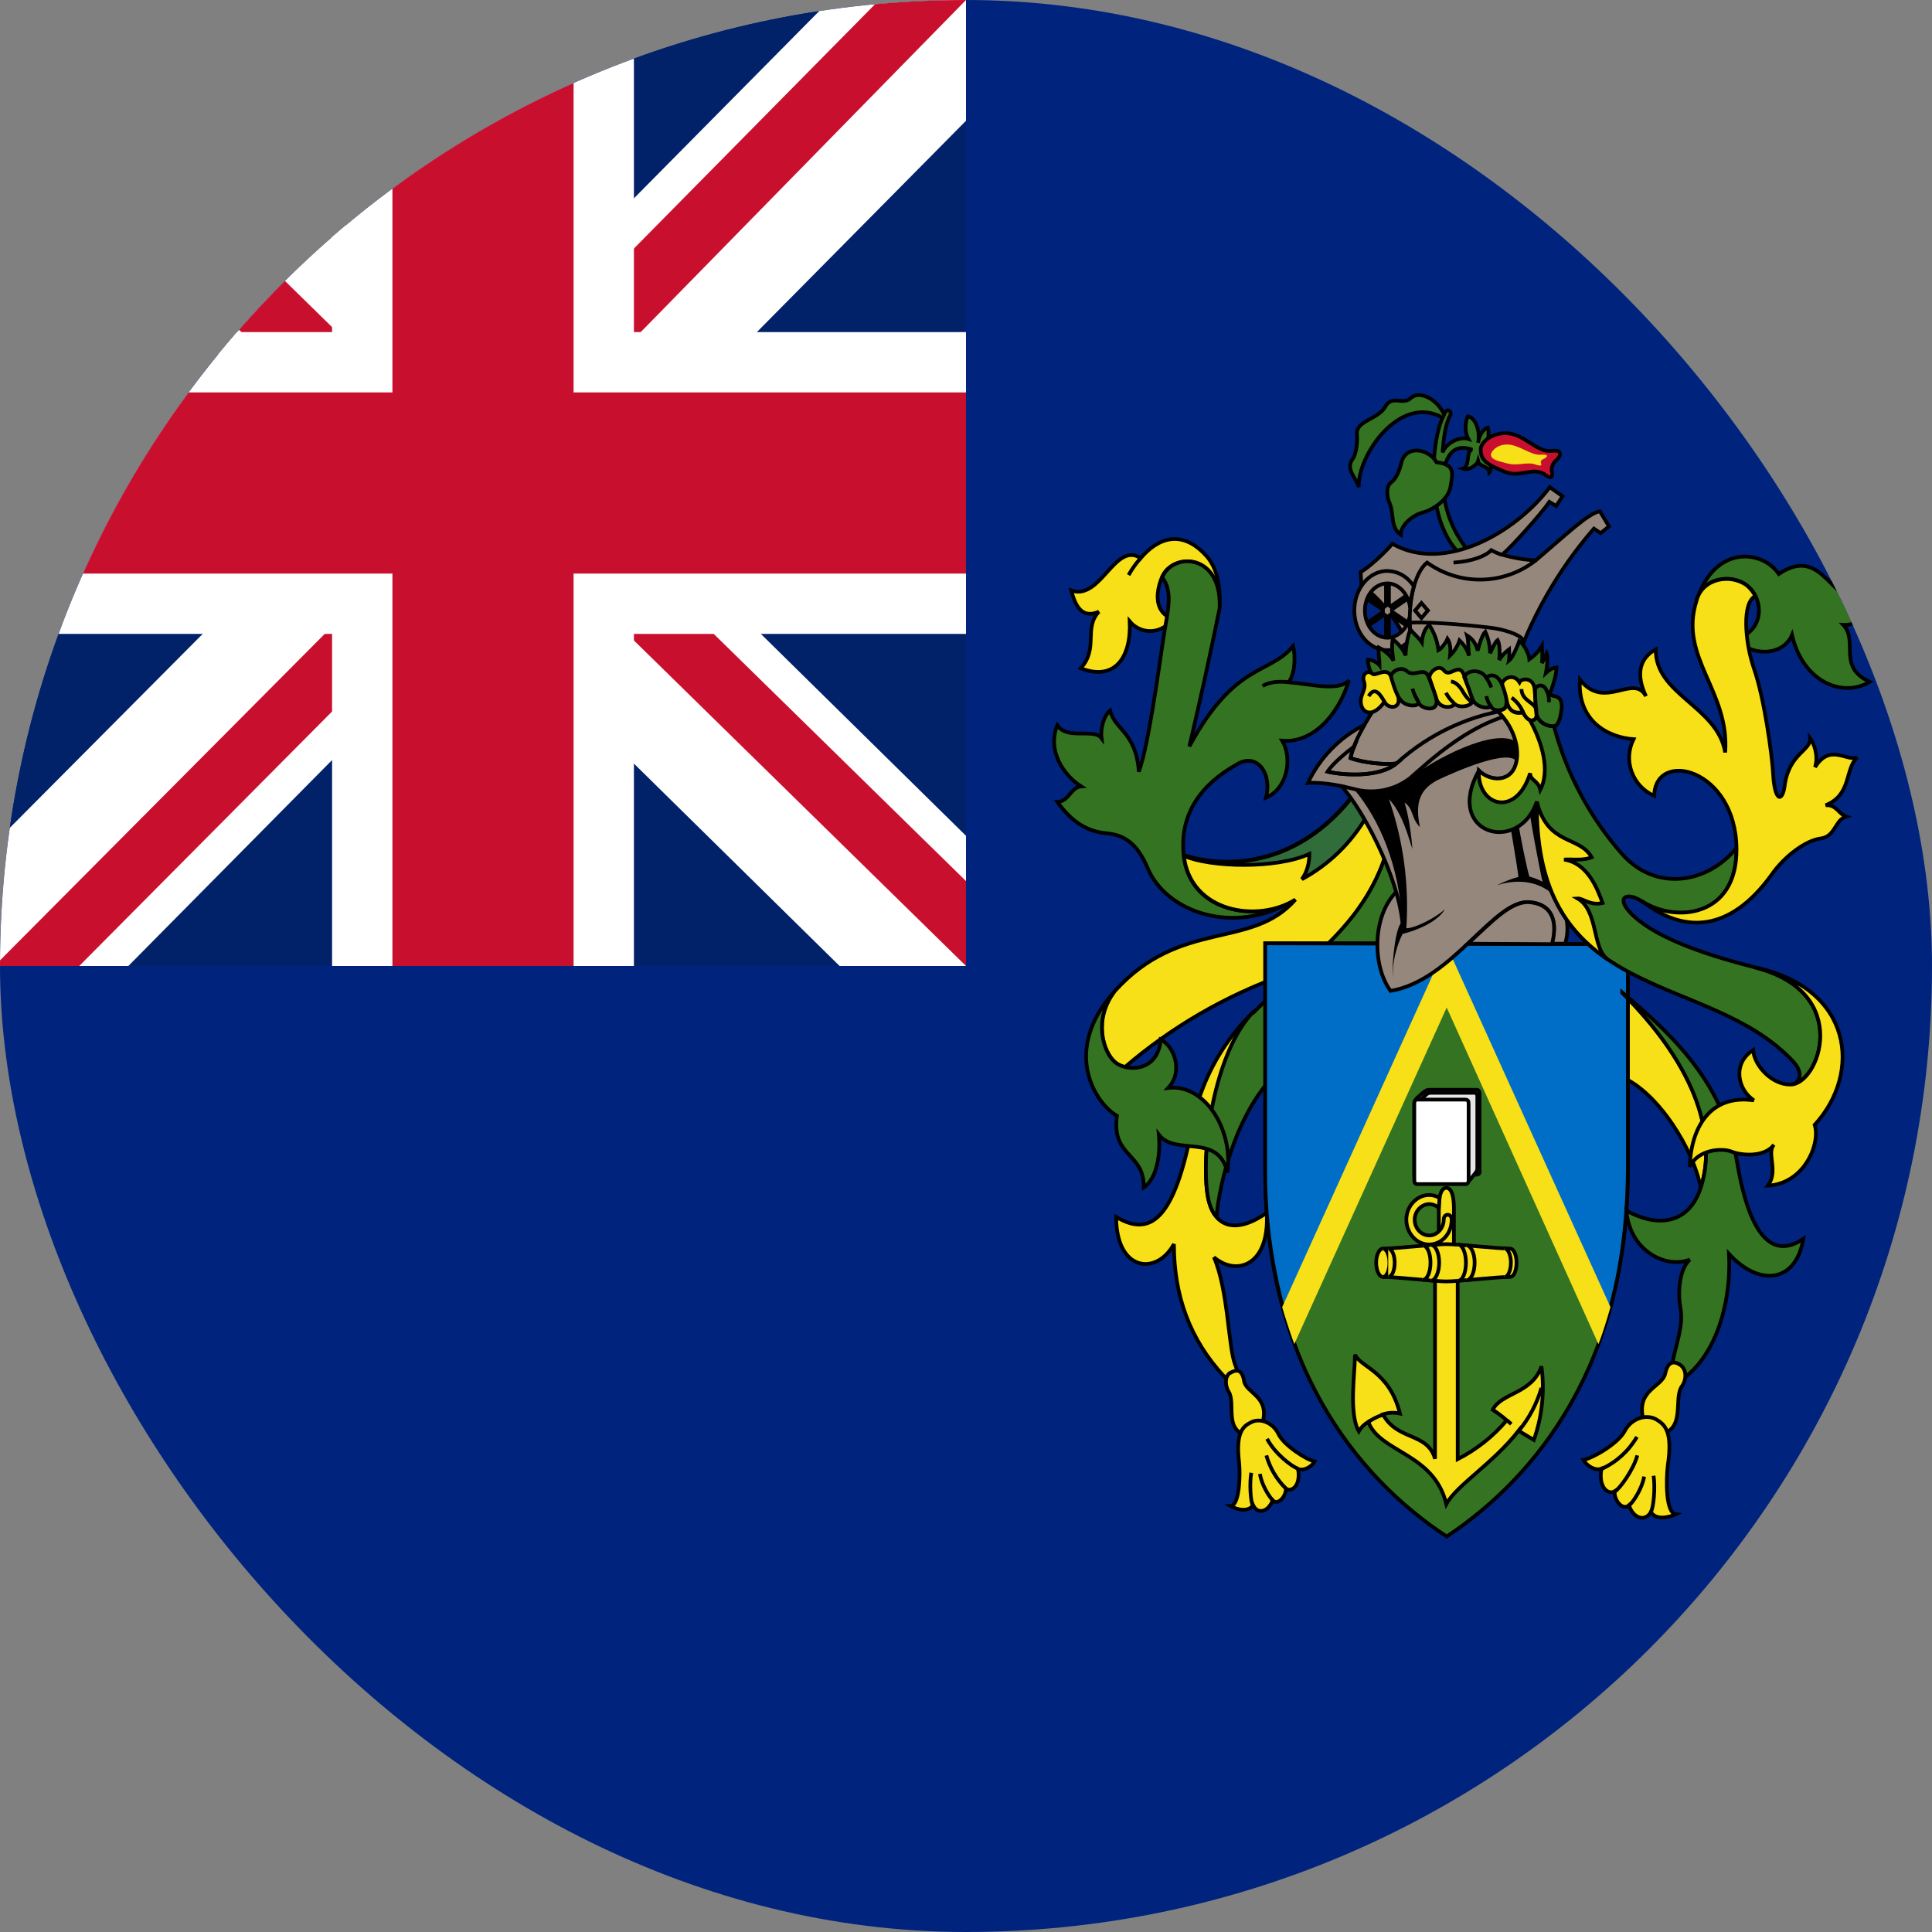 <svg width="26" height="26" viewBox="0 0 26 26" fill="none" xmlns="http://www.w3.org/2000/svg">
<rect x="0" y="0" width="26" height="26" fill="#808080" stroke="none"/>
<g clip-path="url(#clip0_9_1793)">
<path d="M0 0H26V26H0V0Z" fill="#00247D"/>
<path d="M16.87 13.614C16.478 13.994 16.202 14.476 16.073 15.006C15.834 16.367 15.514 16.672 15.021 16.377C15.021 17.113 15.565 17.169 15.798 16.743C15.798 17.428 16.006 18.022 16.479 18.53C16.682 18.748 16.717 18.601 16.621 18.363C16.529 18.124 16.529 17.362 16.337 16.92C16.641 17.179 17.088 17.032 17.047 16.321C16.662 16.595 16.276 16.585 16.235 15.94C16.184 15.184 16.438 14.087 16.87 13.614ZM16.408 8.186C16.433 7.917 16.387 7.638 16.22 7.465C15.9 7.125 15.585 7.236 15.351 7.511C15.001 7.282 14.818 8.084 14.417 7.947C14.483 8.206 14.59 8.318 14.788 8.232C14.579 8.455 14.788 8.724 14.544 8.993C14.986 9.166 15.224 8.871 15.204 8.364C15.24 8.407 15.285 8.441 15.337 8.463C15.388 8.486 15.444 8.495 15.5 8.492C15.556 8.489 15.61 8.472 15.659 8.443C15.707 8.415 15.748 8.375 15.778 8.328C15.544 8.242 15.544 7.998 15.636 7.77C15.778 7.429 16.448 7.445 16.408 8.186Z" fill="#F7E017" stroke="black" stroke-width="0.05"/>
<path d="M17.433 12.106C16.931 12.421 16.011 12.289 15.93 11.512C15.844 10.73 16.479 10.385 16.651 10.283C16.915 10.126 17.123 10.405 17.037 10.735C17.332 10.608 17.393 10.202 17.256 9.968C17.642 10.004 18.002 9.654 18.154 9.156C18.017 9.308 17.647 9.207 17.342 9.181C17.433 9.059 17.433 8.821 17.403 8.694C17.083 9.085 16.621 8.907 16.006 10.044C16.152 9.427 16.287 8.808 16.413 8.186C16.448 7.445 15.783 7.424 15.641 7.77C15.793 7.973 15.712 8.221 15.656 8.592C15.59 9.029 15.453 10.044 15.326 10.385C15.29 9.852 14.996 9.816 14.94 9.562C14.854 9.628 14.808 9.806 14.823 9.933C14.722 9.796 14.361 9.963 14.229 9.76C14.087 10.1 14.315 10.435 14.549 10.583C14.412 10.593 14.381 10.791 14.229 10.791C14.432 11.075 14.64 11.187 14.879 11.213C15.123 11.233 15.3 11.339 15.448 11.69C15.686 12.254 16.585 12.619 17.433 12.106Z" fill="#337321" stroke="black" stroke-width="0.05"/>
<path d="M18.682 11.421C18.398 12.355 17.621 13.02 17.271 13.122C16.49 13.402 15.767 13.821 15.138 14.361C15.084 14.347 15.04 14.325 15.006 14.295C14.843 14.158 14.711 13.721 14.996 13.345C15.884 12.355 16.839 12.787 17.433 12.106C16.936 12.421 16.016 12.289 15.93 11.507C16.468 11.68 17.443 11.69 18.215 10.694C18.322 10.832 18.621 11.263 18.682 11.421Z" fill="#F7E017" stroke="black" stroke-width="0.05"/>
<path d="M16.87 13.614C16.418 14.072 16.184 15.189 16.235 15.94C16.248 16.15 16.294 16.296 16.372 16.377C16.402 15.95 16.656 14.843 17.291 14.346C18.076 13.72 18.666 12.883 18.992 11.934C18.931 11.741 18.84 11.604 18.657 11.472C18.352 12.482 17.52 12.964 16.875 13.62L16.87 13.614Z" fill="#337321" stroke="black" stroke-width="0.05"/>
<path d="M18.393 10.984C18.186 11.342 17.884 11.636 17.52 11.832C17.596 11.73 17.621 11.598 17.621 11.492C17.179 11.695 16.291 11.675 15.93 11.517C16.468 11.685 17.444 11.695 18.215 10.705C18.293 10.803 18.352 10.898 18.393 10.989V10.984Z" fill="#316D3A" stroke="black" stroke-width="0.05"/>
<path d="M14.996 13.345C14.275 14.153 14.752 14.859 15.031 15.016C14.955 15.575 15.402 15.509 15.392 15.981C15.57 15.859 15.62 15.534 15.595 15.27C15.819 15.564 16.392 15.239 16.519 15.778C16.596 15.184 16.204 14.584 15.722 14.64C15.925 14.427 15.808 14.082 15.62 13.99C15.585 14.427 15.164 14.427 15.006 14.295C14.844 14.158 14.711 13.721 14.996 13.345Z" fill="#337321" stroke="black" stroke-width="0.05"/>
<path d="M16.555 18.474C16.478 18.525 16.488 18.652 16.534 18.728C16.636 18.886 16.463 19.246 16.788 19.322C16.883 19.336 16.951 19.277 16.991 19.145C17.088 18.789 16.773 18.753 16.742 18.586C16.717 18.413 16.626 18.434 16.56 18.474H16.555Z" fill="#F7E017" stroke="black" stroke-width="0.05"/>
<path d="M16.829 19.145C16.727 19.195 16.626 19.282 16.676 19.688C16.692 19.855 16.681 20.262 16.56 20.267C16.636 20.312 16.793 20.358 16.864 20.257C16.925 20.384 17.067 20.348 17.128 20.191C17.199 20.262 17.306 20.14 17.306 20.033C17.372 20.084 17.509 20.008 17.469 19.769C17.55 19.8 17.656 19.734 17.692 19.668C17.575 19.642 17.276 19.449 17.204 19.297C17.133 19.145 16.951 19.073 16.829 19.145Z" fill="#F7E017" stroke="black" stroke-width="0.05"/>
<path d="M15.188 7.739C15.236 7.654 15.29 7.578 15.351 7.511M16.991 9.232C17.076 9.181 17.193 9.164 17.342 9.181M16.859 20.257C16.829 20.201 16.814 19.962 16.839 19.82M17.128 20.191C17.078 20.14 16.976 19.977 16.956 19.835M17.306 20.033C17.181 19.91 17.09 19.756 17.042 19.586M17.469 19.764C17.392 19.744 17.154 19.561 17.052 19.363" stroke="black" stroke-width="0.05"/>
<path d="M21.831 13.355C22.994 14.523 23.065 15.443 22.887 15.986C22.796 15.478 22.313 14.691 21.811 14.488L21.831 13.355Z" fill="#F7E017" stroke="black" stroke-width="0.05"/>
<path d="M19.754 12.706H21.907V15.742C21.907 18.332 20.693 19.866 19.469 20.678C18.235 19.866 17.027 18.332 17.027 15.742V12.695H18.535C18.535 12.858 18.55 13.091 18.703 13.33C19.058 13.29 19.464 12.975 19.744 12.7L19.754 12.706Z" fill="#337321" stroke="black" stroke-width="0.05"/>
<path d="M21.907 12.706V15.742C21.9 16.524 21.8 17.213 21.608 17.809L19.47 13.127L17.327 17.809C17.123 17.139 17.022 16.442 17.027 15.742V12.695L21.907 12.706Z" fill="#006EC7" stroke="black" stroke-width="0.05"/>
<path d="M21.673 17.591C21.633 17.728 21.567 17.951 21.511 18.088L19.469 13.559L17.418 18.088C17.367 17.951 17.296 17.733 17.255 17.591L19.464 12.716L21.673 17.591Z" fill="#F7E017"/>
<path d="M20.439 19.256L20.642 19.378C20.754 19.061 20.789 18.721 20.744 18.388C20.617 18.759 20.201 18.743 20.089 18.972C20.157 19.016 20.219 19.063 20.277 19.114C20.094 19.331 19.869 19.508 19.617 19.637V17.215C19.617 17.042 19.566 16.9 19.566 16.758V16.26C19.566 16.148 19.55 15.986 19.464 15.986C19.378 15.986 19.363 16.148 19.363 16.26V16.763C19.363 16.9 19.312 17.068 19.312 17.215V19.632C19.21 19.271 18.804 19.393 18.611 19.033C18.689 19.009 18.765 19.006 18.84 19.023C18.697 18.449 18.311 18.403 18.235 18.23C18.235 18.469 18.149 19.023 18.286 19.261C18.313 19.214 18.355 19.172 18.413 19.134C18.57 19.551 19.297 19.551 19.464 20.241C19.601 19.988 20.094 19.693 20.439 19.251V19.256Z" fill="#F7E017" stroke="black" stroke-width="0.05"/>
<path d="M19.465 17.245C19.627 17.245 20.135 17.184 20.323 17.184C20.373 17.184 20.409 17.098 20.409 16.991C20.409 16.885 20.369 16.803 20.323 16.803C20.14 16.803 19.627 16.743 19.465 16.743C19.302 16.743 18.794 16.803 18.611 16.803C18.561 16.803 18.52 16.89 18.52 16.991C18.52 17.098 18.561 17.184 18.611 17.184C18.794 17.184 19.307 17.245 19.465 17.245ZM19.363 16.255C19.328 16.224 19.283 16.206 19.236 16.204C19.129 16.204 19.038 16.301 19.038 16.413C19.038 16.529 19.124 16.626 19.236 16.626C19.338 16.626 19.429 16.529 19.429 16.413C19.429 16.326 19.536 16.326 19.536 16.413C19.536 16.6 19.404 16.748 19.231 16.748C19.063 16.748 18.926 16.595 18.926 16.413C18.926 16.23 19.069 16.082 19.231 16.082C19.285 16.082 19.332 16.096 19.373 16.123L19.363 16.255Z" fill="#F7E017" stroke="black" stroke-width="0.05"/>
<path d="M18.611 17.184C18.662 17.184 18.698 17.098 18.698 16.991C18.698 16.885 18.657 16.803 18.611 16.803" fill="#F7E017"/>
<path d="M18.611 17.184C18.662 17.184 18.698 17.098 18.698 16.991C18.698 16.885 18.657 16.803 18.611 16.803" stroke="black" stroke-width="0.05"/>
<path d="M18.682 17.184C18.733 17.184 18.769 17.098 18.769 16.991C18.769 16.885 18.728 16.803 18.682 16.803M19.144 17.225C19.205 17.225 19.251 17.123 19.251 16.991C19.251 16.859 19.205 16.763 19.149 16.763M19.256 17.235C19.317 17.235 19.368 17.123 19.368 16.991C19.368 16.859 19.317 16.753 19.256 16.753M19.622 17.235C19.683 17.235 19.728 17.128 19.728 16.991C19.728 16.854 19.677 16.748 19.622 16.748M19.733 17.23C19.794 17.23 19.845 17.128 19.845 16.991C19.845 16.864 19.794 16.758 19.733 16.758M20.241 17.189C20.292 17.189 20.333 17.103 20.333 16.991C20.333 16.885 20.292 16.798 20.241 16.798M18.413 19.139C18.471 19.095 18.538 19.062 18.616 19.038ZM20.338 19.165L20.282 19.114ZM20.439 19.256C20.579 19.086 20.683 18.889 20.744 18.677Z" fill="#F7E017"/>
<path d="M18.682 17.184C18.733 17.184 18.769 17.098 18.769 16.991C18.769 16.885 18.728 16.803 18.682 16.803M19.144 17.225C19.205 17.225 19.251 17.123 19.251 16.991C19.251 16.859 19.205 16.763 19.149 16.763M19.256 17.235C19.317 17.235 19.368 17.123 19.368 16.991C19.368 16.859 19.317 16.753 19.256 16.753M19.622 17.235C19.683 17.235 19.728 17.128 19.728 16.991C19.728 16.854 19.677 16.748 19.622 16.748M19.733 17.23C19.794 17.23 19.845 17.128 19.845 16.991C19.845 16.864 19.794 16.758 19.733 16.758M20.241 17.189C20.292 17.189 20.333 17.103 20.333 16.991C20.333 16.885 20.292 16.798 20.241 16.798M18.413 19.139C18.471 19.095 18.538 19.062 18.616 19.038M20.338 19.165L20.282 19.114M20.439 19.256C20.579 19.086 20.683 18.889 20.744 18.677" stroke="black" stroke-width="0.05"/>
<path d="M19.033 14.859C19.033 14.803 19.068 14.777 19.114 14.737C19.165 14.691 19.19 14.666 19.236 14.666H19.86C19.898 14.662 19.915 14.684 19.911 14.732V15.742C19.918 15.79 19.901 15.812 19.86 15.808H19.033V14.848" fill="white"/>
<path d="M19.033 14.859C19.033 14.803 19.068 14.777 19.114 14.737C19.165 14.691 19.19 14.666 19.236 14.666H19.86C19.898 14.662 19.915 14.684 19.911 14.732V15.742C19.918 15.79 19.901 15.812 19.86 15.808H19.033V14.848" stroke="black" stroke-width="0.05"/>
<path d="M19.703 15.895C19.784 15.895 19.774 15.889 19.83 15.818C19.886 15.747 19.881 15.757 19.881 15.691V14.767C19.884 14.723 19.867 14.703 19.83 14.706H19.256C19.21 14.706 19.19 14.732 19.145 14.777C19.104 14.813 19.068 14.833 19.068 14.884V15.895H19.703Z" fill="#E5E5E5" stroke="black" stroke-width="0.05"/>
<path d="M19.764 15.869C19.767 15.917 19.75 15.939 19.713 15.935H19.088C19.038 15.935 19.033 15.92 19.033 15.869V14.864C19.029 14.816 19.048 14.794 19.088 14.798H19.708C19.759 14.798 19.764 14.813 19.764 14.864V15.869Z" fill="white" stroke="black" stroke-width="0.05"/>
<path d="M20.973 12.116C21.089 12.274 21.125 12.492 21.064 12.7H20.881C20.957 12.431 20.912 12.172 20.592 12.142C20.109 12.091 19.551 13.198 18.713 13.335C18.459 12.985 18.474 12.319 18.789 12.005C18.626 11.446 18.286 10.837 18.052 10.578C17.9 10.547 17.717 10.527 17.601 10.537C17.76 10.199 18.028 9.923 18.362 9.755C18.406 9.677 18.452 9.603 18.499 9.532C18.53 9.095 20.262 9.298 20.632 9.567C20.632 10.055 20.785 11.675 20.967 12.116H20.973Z" fill="#96877D" stroke="black" stroke-width="0.05"/>
<path d="M18.87 12.411C18.83 11.659 18.576 11.04 18.22 10.618C18.349 10.654 18.485 10.659 18.616 10.634C18.747 10.608 18.871 10.553 18.977 10.471C19.282 10.227 20.099 9.791 20.399 9.979C20.424 10.04 20.434 10.182 20.419 10.268C20.348 10.044 19.561 10.395 19.337 10.502C19.129 10.618 19.033 10.776 19.109 11.131C18.987 11.009 19.028 10.887 18.901 10.801C18.951 10.948 18.992 11.207 19.007 11.426C18.956 11.273 18.875 10.948 18.692 10.755C18.886 11.313 18.965 11.903 18.926 12.492C19.053 12.492 19.332 12.34 19.444 12.238C19.348 12.406 19.063 12.523 18.875 12.568C18.784 12.753 18.738 12.957 18.743 13.162C18.728 12.954 18.784 12.441 18.87 12.411ZM20.973 12.116C20.81 11.908 20.515 11.796 20.145 11.913C20.206 11.883 20.328 11.827 20.434 11.802C20.424 11.685 20.333 11.177 20.317 11.055L20.419 11.004C20.47 11.309 20.541 11.654 20.581 11.796C20.617 11.807 20.693 11.827 20.759 11.868C20.729 11.746 20.566 10.898 20.571 10.801L20.714 10.715C20.755 11.189 20.84 11.658 20.968 12.116H20.973Z" fill="black"/>
<path d="M20.886 12.706C20.957 12.431 20.912 12.177 20.592 12.142C20.338 12.116 20.074 12.406 19.754 12.7L20.886 12.706ZM18.794 10.273C18.652 10.298 18.337 10.263 18.174 10.202C18.185 10.151 18.202 10.099 18.225 10.044C18.124 10.121 17.936 10.273 17.865 10.385C18.088 10.435 18.561 10.466 18.794 10.273Z" fill="#96877D" stroke="black" stroke-width="0.05"/>
<path d="M18.789 12.005C18.843 12.191 18.874 12.36 18.881 12.512M18.363 9.755C18.276 9.907 18.2 10.065 18.175 10.202C18.337 10.263 18.652 10.298 18.794 10.273" stroke="black" stroke-width="0.05"/>
<path d="M18.053 10.578L18.22 10.618C18.349 10.654 18.485 10.659 18.616 10.634C18.747 10.608 18.871 10.553 18.977 10.471C19.21 10.268 19.855 9.638 20.582 9.572" stroke="black" stroke-width="0.05"/>
<path d="M17.865 10.385C18.093 10.435 18.561 10.466 18.794 10.273C19.241 9.866 19.803 9.608 20.404 9.537" stroke="black" stroke-width="0.05"/>
<path d="M21.831 13.355C22.623 14.016 23.207 14.645 23.38 15.656C23.552 16.672 23.872 16.941 24.268 16.672C24.172 17.256 23.684 17.327 23.268 16.875C23.303 17.55 23.08 18.363 22.491 18.652C22.455 18.246 22.679 17.931 22.613 17.596C22.587 17.448 22.577 17.108 22.74 16.951C22.425 17.078 21.932 16.839 21.887 16.291C22.242 16.494 22.709 16.524 22.887 15.986C23.065 15.448 22.988 14.518 21.831 13.361V13.355ZM22.831 8.084C23.075 7.323 23.72 7.399 23.938 7.724C24.573 7.297 24.654 8.262 25.197 8.074C25.187 8.169 25.141 8.257 25.068 8.319C24.996 8.382 24.902 8.414 24.806 8.409C25.015 8.633 24.72 8.973 25.162 9.176C24.786 9.4 24.258 9.166 24.116 8.546C23.994 8.836 23.552 8.836 23.369 8.597C23.76 8.48 23.73 8.049 23.512 7.881C23.293 7.709 22.902 7.78 22.831 8.084ZM20.912 9.77C21.082 10.416 21.402 11.013 21.846 11.512C22.303 12.005 22.988 11.883 23.369 11.411C23.38 12.35 22.557 12.426 22.1 12.132C21.902 12 21.744 12.066 21.932 12.274C22.227 12.594 22.867 12.827 23.623 13.02C24.944 13.355 24.476 14.61 24.09 14.595C24.202 14.595 24.294 14.457 24.131 14.285C22.983 13.051 20.647 13.538 20.683 10.786C20.439 11.507 19.429 11.228 19.901 10.37C20.053 10.517 20.317 10.527 20.393 10.303C20.454 10.126 20.414 9.821 20.15 9.562C20.19 9.557 20.287 9.562 20.277 9.43C20.287 9.506 20.348 9.618 20.495 9.582C20.536 9.659 20.581 9.714 20.642 9.684C20.652 9.679 20.693 9.659 20.673 9.577C20.688 9.73 20.835 9.78 20.912 9.77Z" fill="#337321" stroke="black" stroke-width="0.05"/>
<path d="M22.105 12.132C22.653 12.558 23.273 12.558 23.842 11.771C24.019 11.517 24.304 11.309 24.502 11.284C24.7 11.258 24.695 11.035 24.842 10.989C24.751 10.959 24.71 10.822 24.568 10.837C24.923 10.694 24.822 10.354 24.994 10.192C24.852 10.253 24.629 9.999 24.426 10.324C24.476 10.171 24.41 9.999 24.36 9.933C24.375 10.1 24.08 10.136 24.019 10.562C23.989 10.806 23.882 10.791 23.862 10.415C23.847 10.146 23.74 9.389 23.608 9.009C23.476 8.628 23.445 8.1 23.623 8.023C23.596 7.969 23.559 7.922 23.512 7.881C23.293 7.714 22.907 7.78 22.831 8.084C22.587 8.851 23.278 9.293 23.217 10.126C23.115 9.506 22.272 9.349 22.283 8.739C22.008 8.887 22.049 9.156 22.151 9.369C21.983 9.054 21.592 9.572 21.262 9.146C21.226 9.709 21.643 9.923 21.983 9.948C21.949 10.016 21.93 10.09 21.925 10.166C21.921 10.242 21.933 10.318 21.959 10.389C21.985 10.46 22.025 10.525 22.078 10.581C22.13 10.636 22.192 10.68 22.262 10.71C22.272 10.08 23.359 10.339 23.369 11.421C23.38 12.345 22.547 12.421 22.1 12.132H22.105ZM23.623 13.02C24.944 13.355 24.476 14.61 24.09 14.595C23.842 14.595 23.608 14.341 23.593 14.132C23.308 14.31 23.385 14.666 23.603 14.808C23.004 14.722 22.755 15.189 22.74 15.702C22.851 15.463 23.181 15.448 23.303 15.498C23.425 15.549 23.745 15.58 23.872 15.407C23.77 15.514 23.938 15.762 23.791 15.956C24.288 15.93 24.502 15.382 24.421 15.138C25.06 14.442 24.939 13.3 23.623 13.02ZM22.618 18.373C22.704 18.439 22.694 18.576 22.633 18.657C22.516 18.83 22.694 19.236 22.333 19.307C22.225 19.321 22.152 19.253 22.115 19.104C22.014 18.698 22.369 18.672 22.41 18.484C22.45 18.297 22.547 18.322 22.618 18.373Z" fill="#F7E017" stroke="black" stroke-width="0.05"/>
<path d="M22.293 19.104C22.41 19.175 22.511 19.271 22.445 19.718C22.42 19.906 22.415 20.363 22.552 20.378C22.465 20.419 22.288 20.465 22.217 20.348C22.14 20.485 21.978 20.434 21.922 20.257C21.836 20.333 21.719 20.191 21.729 20.069C21.653 20.119 21.506 20.033 21.551 19.764C21.46 19.8 21.348 19.718 21.308 19.647C21.44 19.622 21.78 19.424 21.866 19.256C21.953 19.089 22.156 19.023 22.293 19.104Z" fill="#F7E017" stroke="black" stroke-width="0.05"/>
<path d="M22.217 20.348C22.253 20.287 22.278 20.023 22.253 19.86M21.922 20.262C21.983 20.211 22.1 20.028 22.126 19.871M21.73 20.074C21.801 20.033 21.988 19.769 22.034 19.586M21.552 19.769C21.752 19.678 21.918 19.527 22.029 19.337" stroke="black" stroke-width="0.05"/>
<path d="M20.683 10.791C20.668 11.944 21.074 12.528 21.633 12.909C21.424 12.756 21.511 12.254 21.231 12.091C21.297 12.086 21.404 12.193 21.567 12.152C21.49 11.939 21.358 11.614 21.049 11.568C21.13 11.558 21.302 11.588 21.419 11.537C21.257 11.243 20.83 11.385 20.683 10.791ZM20.587 9.689C20.553 9.672 20.522 9.638 20.495 9.587C20.343 9.623 20.292 9.506 20.277 9.435C20.287 9.562 20.19 9.557 20.15 9.562C20.414 9.826 20.454 10.131 20.393 10.303C20.317 10.527 20.053 10.517 19.901 10.37C19.881 10.852 20.404 11.009 20.592 10.405C20.592 10.507 20.698 10.496 20.729 10.629C20.861 10.375 20.759 9.999 20.587 9.689Z" fill="#F7E017" stroke="black" stroke-width="0.05"/>
<path d="M19.754 7.404C19.535 7.138 19.417 6.804 19.419 6.459C19.429 6.216 19.515 5.941 19.815 6.053C19.723 6.053 19.789 6.282 19.688 6.307C19.769 6.338 19.876 6.256 19.891 6.205C19.911 6.287 20.033 6.266 20.043 6.358C20.094 6.307 20.043 6.089 19.967 6.043C20.018 6.013 20.048 5.84 20.023 5.754C19.977 5.764 19.906 5.84 19.891 5.957C19.916 5.865 19.891 5.637 19.754 5.601C19.718 5.667 19.708 5.82 19.759 5.906C19.637 5.87 19.454 5.967 19.414 6.089C19.424 5.936 19.444 5.728 19.515 5.591C19.546 5.545 19.48 5.469 19.434 5.576C19.337 5.362 19.094 5.251 18.987 5.357C18.875 5.459 18.733 5.307 18.642 5.474C18.55 5.642 18.246 5.662 18.261 5.84C18.271 5.946 18.251 6.114 18.205 6.175C18.098 6.317 18.256 6.429 18.286 6.556C18.266 6.129 18.84 5.296 19.414 5.621C19.363 5.728 19.312 5.941 19.297 6.2C19.271 6.586 19.322 7.125 19.632 7.439L19.754 7.404Z" fill="#337321" stroke="black" stroke-width="0.05"/>
<path d="M19.926 6.058C19.921 5.957 20.069 5.825 20.267 5.83C20.505 5.83 20.688 6.094 20.876 6.068C21.069 6.043 20.978 6.17 20.937 6.2C20.915 6.219 20.899 6.242 20.89 6.269C20.881 6.296 20.88 6.325 20.886 6.353C20.901 6.414 20.876 6.454 20.8 6.393C20.627 6.266 20.46 6.444 20.236 6.343C20.043 6.261 19.931 6.211 19.926 6.058Z" fill="#C8102E" stroke="black" stroke-width="0.05"/>
<path d="M18.951 8.719C18.855 8.364 18.494 7.978 18.322 7.886L18.311 7.698C18.408 7.648 18.637 7.439 18.738 7.318C19.449 7.724 20.414 7.15 20.856 6.556L21.028 6.678L20.942 6.81L20.851 6.754C20.744 6.911 20.338 7.363 20.216 7.465C20.363 7.508 20.515 7.534 20.668 7.541C21.064 7.206 21.379 6.901 21.531 6.881L21.653 7.084L21.541 7.175L21.45 7.114C20.958 7.681 20.585 8.341 20.353 9.054C20.089 8.983 19.144 9.029 18.951 8.719Z" fill="#96877D" stroke="black" stroke-width="0.05"/>
<path d="M20.211 7.465C20.15 7.445 20.103 7.424 20.069 7.404C19.993 7.485 19.805 7.556 19.561 7.571" stroke="black" stroke-width="0.05"/>
<path d="M18.992 8.597C18.926 8.176 19.027 7.709 19.205 7.571C19.419 7.725 19.678 7.806 19.942 7.8C20.205 7.795 20.46 7.704 20.668 7.541" stroke="black" stroke-width="0.05"/>
<path d="M18.992 8.379C19.292 8.364 19.947 8.43 20.109 8.455C20.272 8.48 20.536 8.562 20.5 8.658M19.129 8.318L19.216 8.216L19.129 8.115L19.043 8.216L19.129 8.318Z" stroke="black" stroke-width="0.05"/>
<path d="M19.333 6.221C19.226 6.038 18.926 5.982 18.86 6.221C18.835 6.332 18.789 6.444 18.718 6.495C18.647 6.546 18.667 6.698 18.698 6.764C18.769 6.932 18.703 7.089 18.85 7.196C18.85 7.064 19.013 6.932 19.15 6.896C19.287 6.861 19.495 6.718 19.52 6.551C19.546 6.383 19.597 6.251 19.333 6.221Z" fill="#337321" stroke="black" stroke-width="0.05"/>
<path d="M18.652 7.841H18.692V8.145L18.713 8.161L18.936 8.008L18.956 8.049L18.733 8.201V8.232L18.956 8.384L18.936 8.425L18.713 8.272L18.692 8.288V8.592H18.652V8.288L18.631 8.272L18.408 8.425L18.388 8.389L18.611 8.237V8.206L18.388 8.054L18.408 8.013L18.631 8.166L18.652 8.15V7.841Z" fill="#96877D" stroke="black" stroke-width="0.05"/>
<path d="M18.992 8.592C18.954 8.641 18.906 8.681 18.851 8.708C18.795 8.735 18.734 8.749 18.672 8.75C18.424 8.75 18.226 8.511 18.226 8.216C18.226 7.922 18.424 7.683 18.672 7.683C18.821 7.69 18.94 7.759 19.028 7.891C19.003 7.962 18.977 8.11 18.977 8.181C18.957 7.998 18.825 7.851 18.672 7.851C18.5 7.851 18.368 8.018 18.368 8.216C18.368 8.414 18.5 8.582 18.672 8.582C18.81 8.582 18.936 8.465 18.967 8.308C18.967 8.379 18.972 8.541 18.987 8.592H18.992Z" fill="#96877D" stroke="black" stroke-width="0.05"/>
<path d="M18.484 9.105C18.436 9.038 18.41 8.959 18.408 8.877C18.449 8.877 18.53 8.907 18.566 8.953C18.566 8.892 18.545 8.77 18.555 8.714C18.606 8.739 18.713 8.811 18.753 8.892C18.743 8.841 18.723 8.689 18.743 8.602C18.799 8.643 18.896 8.75 18.916 8.821C18.916 8.709 18.952 8.521 18.982 8.475C19.023 8.526 19.089 8.577 19.134 8.643C19.14 8.552 19.18 8.44 19.236 8.414C19.302 8.515 19.344 8.63 19.358 8.75C19.398 8.729 19.459 8.648 19.48 8.597C19.514 8.648 19.525 8.723 19.515 8.821C19.573 8.764 19.617 8.694 19.642 8.618C19.678 8.653 19.749 8.734 19.769 8.826C19.759 8.755 19.764 8.623 19.744 8.552C19.818 8.599 19.866 8.667 19.886 8.755C19.906 8.679 19.947 8.541 19.988 8.501C20.03 8.592 20.052 8.69 20.053 8.79C20.079 8.739 20.119 8.638 20.155 8.613C20.186 8.673 20.186 8.811 20.175 8.882C20.21 8.826 20.255 8.778 20.307 8.739C20.307 8.77 20.318 8.841 20.307 8.892C20.348 8.861 20.419 8.709 20.445 8.628C20.511 8.668 20.577 8.805 20.582 8.871C20.65 8.825 20.707 8.765 20.749 8.694C20.749 8.729 20.765 8.841 20.749 8.922C20.775 8.887 20.8 8.821 20.815 8.79C20.835 8.851 20.82 8.983 20.805 9.054C20.852 9.01 20.9 8.987 20.947 8.983C20.947 9.08 20.896 9.247 20.841 9.374C20.384 9.222 19.439 9.166 18.484 9.105Z" fill="#337321" stroke="black" stroke-width="0.05"/>
<path d="M20.064 6.119C20.064 6.079 20.14 5.982 20.282 5.982C20.444 5.982 20.602 6.134 20.739 6.119C20.871 6.109 20.805 6.165 20.774 6.175C20.741 6.189 20.729 6.209 20.739 6.236C20.752 6.266 20.732 6.273 20.678 6.256C20.556 6.205 20.439 6.277 20.282 6.236C20.145 6.2 20.069 6.185 20.064 6.119Z" fill="#F7E017"/>
<path d="M18.631 9.445C18.489 9.648 18.347 9.613 18.317 9.481C18.291 9.349 18.393 9.288 18.357 9.176C18.317 9.064 18.418 9.014 18.464 9.064C18.51 9.115 18.667 8.953 18.728 9.12C18.789 9.288 18.85 9.41 18.809 9.476C18.769 9.542 18.657 9.511 18.631 9.44V9.445ZM19.241 9.141C19.21 9.064 19.358 8.922 19.434 9.024C19.51 9.125 19.632 8.912 19.698 9.075L19.815 9.405C19.85 9.496 19.637 9.547 19.571 9.466C19.581 9.516 19.388 9.562 19.332 9.41L19.241 9.136V9.141ZM20.221 9.232C20.185 9.151 20.358 9.039 20.449 9.181C20.475 9.125 20.642 9.11 20.653 9.283L20.678 9.628C20.678 9.694 20.576 9.755 20.495 9.582C20.353 9.618 20.292 9.527 20.277 9.43L20.221 9.232Z" fill="#F7E017" stroke="black" stroke-width="0.05"/>
<path d="M18.723 9.12C18.698 9.059 18.84 8.948 18.936 9.034C19.033 9.12 19.17 8.963 19.226 9.11C19.343 9.42 19.348 9.44 19.317 9.501C19.282 9.562 19.129 9.537 19.089 9.455C19.084 9.511 18.952 9.506 18.886 9.455C18.804 9.405 18.754 9.222 18.723 9.12ZM19.718 9.13C19.683 9.044 19.906 8.968 20.003 9.12C20.054 9.07 20.16 9.064 20.221 9.232C20.282 9.391 20.291 9.491 20.247 9.532C20.216 9.562 20.099 9.582 20.064 9.506C20.013 9.547 19.851 9.511 19.815 9.405C19.781 9.303 19.747 9.212 19.713 9.13H19.718ZM20.658 9.298C20.653 9.222 20.775 9.181 20.815 9.298C20.866 9.415 21.008 9.308 21.018 9.501C21.018 9.537 21.003 9.679 20.958 9.745C20.912 9.816 20.694 9.745 20.678 9.603C20.663 9.455 20.658 9.374 20.658 9.298Z" fill="#337321" stroke="black" stroke-width="0.05"/>
<path d="M18.632 9.445C18.581 9.359 18.505 9.222 18.419 9.369M19.094 9.455C19.056 9.397 19.027 9.334 19.008 9.268M19.571 9.466C19.525 9.426 19.487 9.378 19.459 9.323M19.526 9.171C19.612 9.181 19.668 9.273 19.693 9.318C19.718 9.364 19.774 9.435 19.815 9.445M20.064 9.511C20.03 9.457 20.01 9.41 20.003 9.369M20.003 9.12C20.033 9.168 20.055 9.212 20.069 9.252M20.495 9.582C20.463 9.505 20.41 9.439 20.343 9.389M20.475 9.273C20.48 9.44 20.668 9.45 20.678 9.567M20.82 9.298C20.837 9.335 20.846 9.386 20.846 9.45" stroke="black" stroke-width="0.05"/>
<path d="M0 0H13V13H0V0Z" fill="#012169"/>
<path d="M13 0V1.625L8.176 6.5L13 11.248V13H11.299L6.449 8.227L1.727 13H0V11.273L4.723 6.525L0 1.879V0H1.574L6.449 4.773L11.172 0H13Z" fill="white"/>
<path d="M4.672 8.227L4.951 9.09L1.066 13H0V12.924L4.672 8.227ZM7.82 7.922L9.191 8.125L13 11.857V13L7.82 7.922ZM13 0L8.125 4.977L8.023 3.859L11.832 0H13ZM0 0.025L4.9 4.824L3.402 4.621L0 1.244V0.025Z" fill="#C8102E"/>
<path d="M4.469 0V13H8.531V0H4.469ZM0 4.469V8.531H13V4.469H0Z" fill="white"/>
<path d="M0 5.281V7.719H13V5.281H0ZM5.281 0V13H7.719V0H5.281Z" fill="#C8102E"/>
</g>
<defs>
<clipPath id="clip0_9_1793">
<rect width="26" height="26" rx="13" fill="white"/>
</clipPath>
</defs>
</svg>
